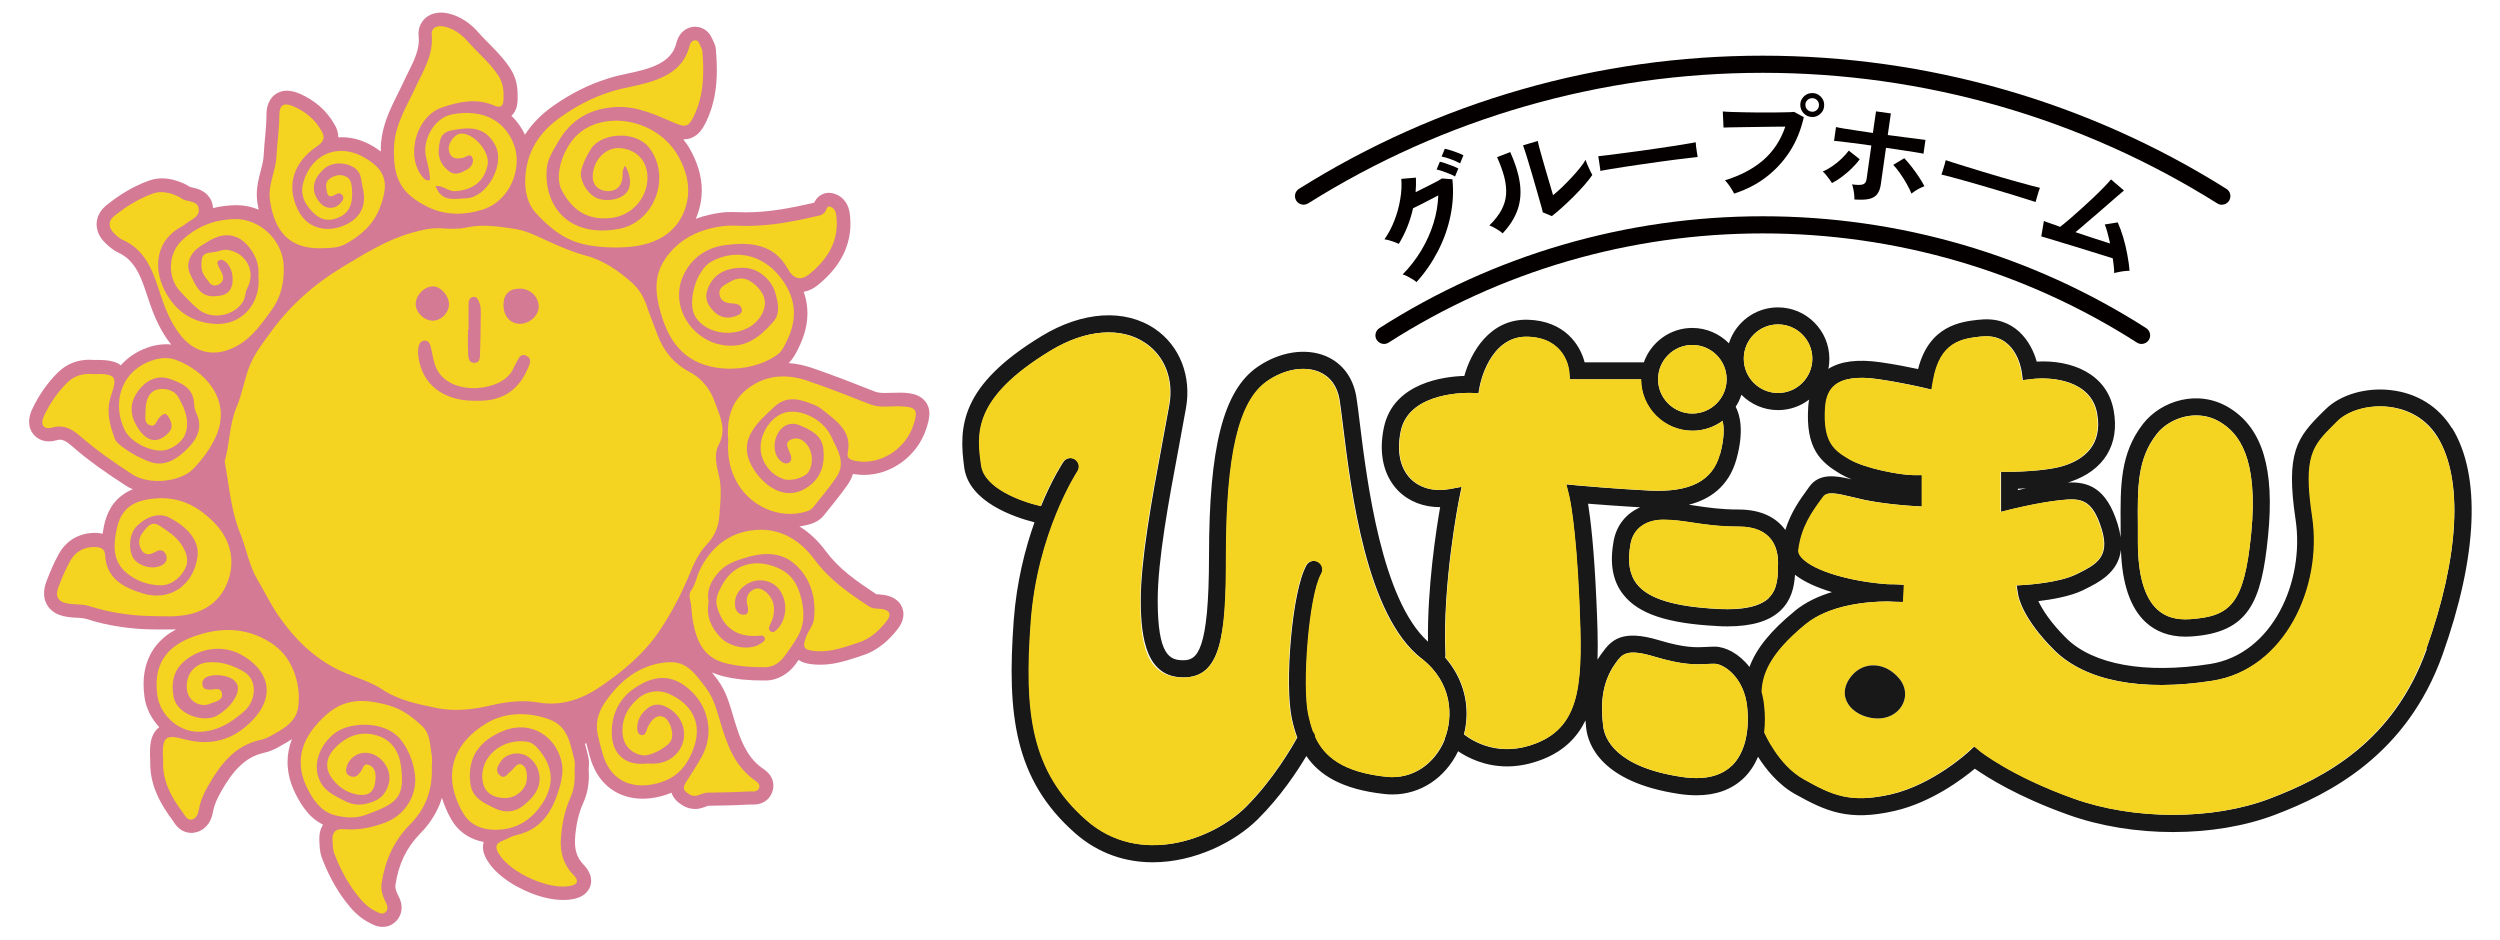 <?xml version="1.0" encoding="UTF-8"?>
<svg xmlns="http://www.w3.org/2000/svg" version="1.1" viewBox="0 0 240.67 90.49">
  <defs>
    <style>
      .cls-1 {
        fill: #181818;
      }

      .cls-2 {
        fill: #f4d321;
      }

      .cls-3 {
        fill: #d47a94;
      }

      .cls-4 {
        fill: #040000;
      }
    </style>
  </defs>
  <!-- Generator: Adobe Illustrator 28.6.0, SVG Export Plug-In . SVG Version: 1.2.0 Build 709)  -->
  <g>
    <g id="_レイヤー_1" data-name="レイヤー_1">
      <g>
        <g>
          <path class="cls-1" d="M236.05,41.19c2.81,4.56,2.48,12.31-.91,21.83-3.44,9.64-10.84,13.41-16.11,15.41-2.94,1.12-6.37,1.67-9.84,1.67s-6.98-.55-10.1-1.67c-4.88-1.74-7.82-3.62-8.98-4.43-1.17.98-4.18,3.25-7.7,4.06-4.43,1.02-6.58.07-9.59-1.61-1.65-.92-2.84-2.43-3.58-3.6-.34.81-.81,1.52-1.4,2.08-1.14,1.08-2.65,1.63-4.52,1.63-.53,0-1.09-.04-1.68-.13-7.54-1.13-8.77-4.8-8.94-6.33-.03-.24-.05-.49-.07-.75-.79,1.63-2.06,2.92-4.08,3.73-1.26.5-2.42.7-3.46.7-2.14,0-3.77-.82-4.72-1.46-1.25,2.59-3.64,4.16-6.32,4.16-.24,0-.49-.01-.74-.04-4.14-.44-6.32-1.85-7.55-3.66-.88,1.48-2.48,3.9-4.65,6.06-2.21,2.21-6.1,4.17-10.14,4.17-2.57,0-5.2-.8-7.49-2.82-5.81-5.13-6.56-11.39-5.89-20.48.28-3.73,1.11-6.93,2-9.43-1.98-.5-6.3-1.96-6.76-5.24-.55-3.96-.41-7.92,7.45-12.69,3.95-2.4,8.03-2.65,10.92-.68,2.38,1.63,3.52,4.55,2.97,7.62-.22,1.22-.46,2.51-.7,3.82-.95,5.06-2.02,10.8-2.02,14.68,0,5.33,1.17,5.77,2.47,5.77s2.47-.77,2.47-10.06c0-10.46,1.39-15.89,4.64-18.16,2.11-1.47,4.64-1.88,6.6-1.06,1.59.67,2.63,2.06,2.94,3.91.1.62.21,1.48.34,2.58.69,5.56,2.09,16.97,6.56,21-.07-5.18.77-10.66,1.17-12.95-1.58.01-3.02-.54-4.06-1.6-1.4-1.45-1.88-3.61-1.35-6.09.93-4.33,5.88-4.89,7.74-4.94.61-2.23,2.44-5.52,6.13-5.41,3.53.11,5.02,2.42,5.45,4.1h5.58s.08,0,.12,0c.68-1.92,2.51-3.31,4.66-3.31,1.38,0,2.63.57,3.53,1.48.63-2,2.51-3.46,4.72-3.46,2.73,0,4.95,2.22,4.95,4.95,0,.33-.03.66-.1.97,1.17-.74,2.81-.95,5-.64,1.46.21,2.81.48,3.64.66,1.07-4.21,4.14-4.56,5.83-4.75h.07c3.4-.39,5,2.14,5.52,4.03,3.35-.19,6.77,1.15,7.41,4.7.6,3.28-.93,5.78-4.18,6.87-.08.02-.16.05-.23.07,1.94-.08,3.71.48,4.8,4.02.14.46.23.87.28,1.27,0-.36,0-.72,0-1.07-.03-3.92-.06-7.01,2.16-9.87,1.73-2.22,5.33-3.4,8.35-1.51,3.16,1.97,4.33,5.89,3.68,12.33-.63,6.35-1.85,9.26-7.36,9.65-.2.01-.39.02-.58.02-1.56,0-2.86-.48-3.86-1.41-1.46-1.37-2.26-3.7-2.36-6.95-.26,2.21-2.15,3.15-3.52,3.82l-.09.05c-1.28.63-3.16.93-4.34,1.07.37.78,1.14,2.03,2.68,3.56,2.58,2.56,7.63,3.47,13.86,2.49,6.02-.95,9.12-7.96,8.22-13.91-.97-6.46.16-7.91,2.6-10.33l.28-.27c1.41-1.41,3.89-2.14,6.31-1.85,2.51.29,4.59,1.59,5.86,3.66ZM233.58,62.46c3.18-8.9,3.57-16.34,1.07-20.41-1.35-2.19-3.49-2.75-4.65-2.88-1.91-.22-3.9.33-4.95,1.38l-.28.28c-2.07,2.06-3.02,3-2.13,8.92,1.01,6.73-2.61,14.68-9.6,15.78-6.85,1.08-12.28.04-15.28-2.95-3.02-3-3.44-5.09-3.47-5.32l-.15-.9.92-.06s3.15-.19,4.8-1l.09-.04c1.8-.89,3.22-1.59,2.38-4.32-.92-2.97-2.04-3-3.95-2.79-2.1.22-4.69.87-4.71.87l-1.03.26v-3.86h.82s3.52,0,5.35-.62c1.72-.57,3.65-1.9,3.08-5.01-.57-3.15-4.26-3.55-6.34-3.29l-.81.1-.11-.81c-.06-.38-.64-3.75-3.86-3.39h-.07c-1.75.2-3.93.45-4.57,4.24l-.15.87-.85-.2s-2.07-.49-4.32-.81c-1.93-.28-3.32-.09-4.12.56-.56.46-.87,1.16-.94,2.14-.24,3.48.94,4.19,2.31,5.01,1.47.89,4.94,1.53,6.17,1.53h.82v3.02l-.87-.05c-.1,0-2.54-.15-4.65-.58-.42-.09-.81-.18-1.2-.28-1.48-.36-2.4-.56-2.77-.04l-.18.24c-.86,1.17-1.93,2.63-2.21,4.89-.02.15,0,.39.3.74,1.2,1.36,4.94,2.33,8.27,2.56.89,0,1.51.05,1.59.06l-.08,1.65c-.49,0-1-.02-1.52-.05-1.99.01-5.59.32-7.88,2.2-3.56,2.91-4.14,4.92-4.21,6.49.12.42.2.87.25,1.35.09.9.08,1.76,0,2.56,0,0,0,.01,0,.02.03.07,1.35,3.13,3.78,4.49,2.74,1.53,4.48,2.35,8.41,1.45,4.02-.93,7.44-4.08,7.47-4.12l.53-.49.56.46s3,2.42,9.05,4.58c5.8,2.07,13.35,2.07,18.8,0,5.38-2.04,11.96-5.52,15.14-14.42ZM216.71,51.44c.75-7.55-1.3-9.76-2.92-10.77-.76-.48-1.57-.68-2.37-.68-1.52,0-2.98.75-3.8,1.8-1.87,2.4-1.85,5.1-1.81,8.84,0,.5,0,1.01,0,1.54,0,3.15.62,5.33,1.85,6.48.79.74,1.84,1.05,3.21.95,3.85-.27,5.16-1.44,5.84-8.17ZM194.26,47.18c.24-.05.5-.11.79-.17-.29.02-.56.03-.79.04v.13ZM178.24,46.14c-.4-.16-.76-.33-1.06-.51-1.87-1.12-3.4-2.39-3.1-6.54.02-.21.04-.42.08-.62-.83.63-1.86,1.01-2.99,1.01-1.38,0-2.63-.57-3.53-1.48-.13.42-.32.81-.55,1.16.41.77.82,2.31.09,4.99-.76,2.79-2.71,3.96-4.6,4.44.2.03.41.06.62.09,1.2.18,2.44.37,4.17.37,2.24,0,3.67.82,4.5,1.97.54-1.74,1.45-2.98,2.15-3.94l.17-.24c.95-1.3,2.49-1.07,4.04-.7ZM172.76,58.83c1.06-.87,2.32-1.45,3.6-1.83-1.44-.43-2.69-.99-3.56-1.67-.07,1.16-.34,2.44-1.39,3.44-1.08,1.03-2.76,1.53-5.12,1.53-.3,0-.61,0-.93-.03-4.82-.24-7.62-1.17-9.08-3.02-1.04-1.31-1.34-3.02-.93-5.21.28-1.49,1.21-2.62,2.55-3.2-1.93-.11-3.86-.26-5.02-.35.23,1.42.58,4.29.8,9.28.09,2.02.17,3.95.11,5.74.12-.19.24-.39.38-.58l.05-.06c.92-1.3,1.97-2.29,5.48-1.24,2.52.76,3.57.7,4.58.65.26-.01.52-.03.79-.03,1.03,0,2.35.67,3.35,1.96.66-1.8,2.06-3.5,4.35-5.38ZM174.47,34.53c0-1.82-1.48-3.3-3.3-3.3s-3.3,1.48-3.3,3.3,1.48,3.3,3.3,3.3,3.3-1.48,3.3-3.3ZM170.27,57.56c.9-.86.9-2.21.9-3.4,0-1.3-.49-3.46-3.79-3.46-1.86,0-3.22-.2-4.41-.38-.99-.15-1.85-.28-2.84-.28-1.7,0-2.88.86-3.15,2.3-.32,1.7-.12,2.97.6,3.89,1.12,1.42,3.62,2.18,7.87,2.4,2.35.12,3.97-.24,4.83-1.05ZM166.7,73.74c1.2-1.14,1.75-3.19,1.5-5.63-.3-3-2.34-4.21-3.14-4.21-.24,0-.47,0-.71.02-1.1.06-2.34.12-5.13-.72-2.66-.8-3.08-.2-3.67.61l-.05.07c-1.43,2-1.38,4.27-1.17,6.02.13,1.15,1.14,3.93,7.55,4.89,2.12.32,3.74-.04,4.81-1.06ZM165.59,43.72c.43-1.59.39-2.6.24-3.21-.82.6-1.82.96-2.91.96-2.73,0-4.95-2.22-4.95-4.95h-6.86l-.06-.76c-.03-.32-.41-3.23-3.99-3.34-3.71-.12-4.6,4.69-4.61,4.74l-.13.71-.73-.04c-.06,0-5.91-.23-6.74,3.64-.41,1.93-.09,3.56.92,4.6.89.91,2.25,1.28,3.74,1.02l1.19-.22-.24,1.19c-.02.08-1.63,8.23-1.31,14.98,0,.09,0,.18-.03.26,1.81,2.07,2.48,4.77,1.81,7.4.9.7,3.45,2.26,6.99.84,4.4-1.76,4.43-6.14,4.1-13.72-.32-7.37-.96-10.04-.97-10.06l-.28-1.13,1.15.11s3.65.33,6.89.49c3.9.18,6.05-.93,6.75-3.51ZM166.22,36.51c0-1.82-1.48-3.3-3.3-3.3s-3.3,1.48-3.3,3.3,1.48,3.3,3.3,3.3,3.3-1.48,3.3-3.3ZM139.06,71.18c.86-2.13.8-5.45-2.21-7.79-5.31-4.13-6.77-16.03-7.56-22.42-.13-1.08-.24-1.92-.33-2.51-.22-1.29-.89-2.21-1.95-2.66-1.45-.6-3.37-.26-5.01.89-2.73,1.91-3.94,7.09-3.94,16.81,0,7.94-.62,11.71-4.12,11.71s-4.12-3.57-4.12-7.42,1.04-9.6,2.05-14.99c.24-1.31.48-2.58.7-3.8.44-2.46-.42-4.7-2.28-5.97-2.34-1.6-5.75-1.33-9.13.72-7.58,4.61-7.09,8.03-6.67,11.05.31,2.2,3.79,3.46,5.73,3.92,1.07-2.61,2.08-4.14,2.16-4.26.25-.38.77-.48,1.14-.23.38.25.48.76.23,1.14-.05.08-3.85,5.9-4.48,14.45-.65,8.77,0,14.42,5.33,19.12,5.1,4.5,12.19,1.9,15.37-1.28,2.57-2.58,4.34-5.61,4.92-6.66-.22-.59-.39-1.2-.52-1.81-.71-3.21-.02-12.28,1.41-14.78.23-.4.73-.53,1.13-.31.4.22.53.73.31,1.13-1.2,2.1-1.84,10.83-1.23,13.6.12.54.26,1.08.45,1.59.14.15.22.34.22.54.85,1.83,2.58,3.38,6.86,3.82,2.4.25,4.59-1.16,5.58-3.61Z"/>
          <path class="cls-2" d="M234.64,42.06c2.5,4.06,2.11,11.51-1.07,20.41-3.18,8.9-9.76,12.38-15.14,14.42-5.44,2.07-13,2.07-18.8,0-6.05-2.16-9.02-4.55-9.05-4.58l-.56-.46-.53.49s-3.45,3.19-7.47,4.12c-3.94.91-5.68.09-8.41-1.45-2.43-1.36-3.74-4.42-3.78-4.49,0,0,0-.02,0-.02.09-.81.1-1.66,0-2.56-.05-.48-.14-.93-.25-1.35.07-1.57.66-3.58,4.21-6.49,2.29-1.88,5.9-2.18,7.88-2.2.52.03,1.03.05,1.52.05l.08-1.65c-.08,0-.7-.06-1.59-.06-3.32-.24-7.07-1.21-8.27-2.56-.31-.35-.32-.59-.3-.74.28-2.26,1.36-3.72,2.21-4.89l.18-.24c.37-.51,1.3-.32,2.77.04.39.1.79.19,1.2.28,2.11.43,4.54.57,4.65.58l.87.05v-3.02h-.82c-1.24,0-4.7-.65-6.17-1.53-1.37-.82-2.55-1.53-2.31-5.01.07-.99.38-1.69.94-2.14.81-.65,2.19-.84,4.12-.56,2.24.32,4.3.81,4.32.81l.85.2.15-.87c.65-3.79,2.82-4.04,4.57-4.24h.07c3.22-.37,3.8,3,3.86,3.39l.11.81.81-.1c2.09-.26,5.77.14,6.34,3.29.57,3.1-1.36,4.44-3.08,5.01-1.83.61-5.31.62-5.35.62h-.82v3.86l1.03-.26s2.61-.65,4.71-.87c1.91-.2,3.03-.17,3.95,2.79.85,2.73-.57,3.43-2.38,4.32l-.09.04c-1.64.81-4.77,1-4.8,1l-.92.06.15.9c.04.23.46,2.33,3.47,5.32,3,2.98,8.43,4.03,15.28,2.95,6.99-1.11,10.61-9.05,9.6-15.78-.89-5.92.06-6.86,2.13-8.92l.28-.28c1.05-1.05,3.04-1.61,4.95-1.38,1.16.14,3.3.69,4.65,2.88ZM180.57,69.16c2.31.15,3.63-2.13,2.31-3.78s-3.42-1.77-4.62-.33c-1.65,1.98,0,3.96,2.31,4.11Z"/>
          <path class="cls-2" d="M213.79,40.67c1.61,1.01,3.67,3.22,2.92,10.77-.67,6.73-1.98,7.89-5.84,8.17-1.37.1-2.42-.21-3.21-.95-1.23-1.14-1.85-3.32-1.85-6.48,0-.53,0-1.05,0-1.54-.03-3.74-.06-6.44,1.81-8.84.82-1.06,2.27-1.8,3.8-1.8.8,0,1.62.2,2.37.68Z"/>
          <path class="cls-1" d="M182.88,65.38c1.32,1.65,0,3.93-2.31,3.78-2.31-.15-3.96-2.13-2.31-4.11,1.2-1.44,3.3-1.32,4.62.33Z"/>
          <circle class="cls-2" cx="171.17" cy="34.53" r="3.3"/>
          <path class="cls-2" d="M171.17,54.16c0,1.19,0,2.54-.9,3.4-.86.81-2.48,1.17-4.83,1.05-4.25-.21-6.75-.97-7.87-2.4-.72-.92-.92-2.19-.6-3.89.27-1.44,1.45-2.3,3.15-2.3.99,0,1.85.13,2.84.28,1.2.18,2.56.38,4.41.38,3.3,0,3.79,2.17,3.79,3.46Z"/>
          <path class="cls-2" d="M168.2,68.1c.24,2.44-.3,4.49-1.5,5.63-1.07,1.02-2.69,1.38-4.81,1.06-6.42-.96-7.42-3.74-7.55-4.89-.2-1.76-.26-4.03,1.17-6.02l.05-.07c.58-.82,1.01-1.41,3.67-.61,2.79.84,4.04.78,5.13.72.24-.01.47-.02.71-.02.8,0,2.84,1.21,3.14,4.21Z"/>
          <path class="cls-2" d="M165.83,40.5c.14.61.19,1.63-.24,3.21-.7,2.58-2.85,3.7-6.75,3.51-3.24-.16-6.86-.48-6.89-.49l-1.15-.11.28,1.13s.65,2.7.97,10.06c.33,7.58.3,11.96-4.1,13.72-3.54,1.41-6.09-.15-6.99-.84.67-2.64,0-5.34-1.81-7.4.02-.09.04-.17.03-.26-.32-6.74,1.29-14.9,1.31-14.98l.24-1.19-1.19.22c-1.49.27-2.85-.1-3.74-1.02-1.01-1.04-1.33-2.67-.92-4.6.83-3.87,6.68-3.64,6.74-3.64l.73.04.13-.71s.89-4.86,4.61-4.74c3.58.11,3.96,3.02,3.99,3.34l.06.76h6.86c0,2.73,2.22,4.95,4.95,4.95,1.09,0,2.1-.36,2.91-.96Z"/>
          <circle class="cls-2" cx="162.92" cy="36.51" r="3.3"/>
          <path class="cls-2" d="M136.84,63.39c3.01,2.34,3.07,5.66,2.21,7.79-.99,2.44-3.18,3.86-5.58,3.61-4.28-.45-6-1.99-6.86-3.82,0-.2-.09-.39-.22-.54-.19-.52-.33-1.06-.45-1.59-.61-2.76.03-11.5,1.23-13.6.23-.4.09-.9-.31-1.13-.4-.23-.9-.09-1.13.31-1.43,2.49-2.12,11.56-1.41,14.78.14.61.3,1.22.52,1.81-.58,1.06-2.35,4.08-4.92,6.66-3.18,3.18-10.26,5.79-15.37,1.28-5.33-4.7-5.98-10.34-5.33-19.12.63-8.55,4.43-14.37,4.48-14.45.25-.38.15-.89-.23-1.14-.38-.25-.89-.15-1.14.23-.08.12-1.09,1.65-2.16,4.26-1.94-.46-5.42-1.72-5.73-3.92-.42-3.02-.9-6.45,6.67-11.05,3.38-2.05,6.79-2.32,9.13-.72,1.87,1.28,2.72,3.51,2.28,5.97-.22,1.22-.46,2.49-.7,3.8-1.01,5.38-2.05,10.95-2.05,14.99s.5,7.42,4.12,7.42,4.12-3.78,4.12-11.71c0-9.72,1.21-14.91,3.94-16.81,1.65-1.15,3.57-1.49,5.01-.89,1.06.45,1.73,1.37,1.95,2.66.1.58.2,1.43.33,2.51.79,6.39,2.25,18.3,7.56,22.42Z"/>
        </g>
        <path class="cls-4" d="M213.89,19.71c-.15,0-.3-.04-.44-.13-13.09-8.22-28.23-12.57-43.76-12.57s-30.67,4.35-43.76,12.57c-.39.24-.9.12-1.14-.26-.24-.39-.13-.9.26-1.14,13.36-8.39,28.79-12.82,44.64-12.82s31.29,4.43,44.64,12.82c.39.24.5.75.26,1.14-.16.25-.42.39-.7.39Z"/>
        <path class="cls-4" d="M206.16,33.11c-.15,0-.31-.04-.44-.13-10.75-6.88-23.2-10.51-36.02-10.51s-25.28,3.63-36.02,10.51c-.38.25-.89.13-1.14-.25s-.13-.89.25-1.14c11.01-7.05,23.78-10.77,36.91-10.77s25.9,3.72,36.91,10.77c.38.25.5.76.25,1.14-.16.25-.42.38-.7.38Z"/>
        <g>
          <path class="cls-4" d="M136.37,27.16c-.1-.09-.23-.18-.39-.28s-.32-.19-.5-.28c-.17-.09-.32-.15-.45-.18.7-.71,1.3-1.49,1.8-2.32.5-.84.89-1.71,1.17-2.61.28-.9.43-1.8.46-2.68-.29.15-.6.31-.92.48-.33.17-.62.32-.9.46s-.48.24-.61.3c-.27,1.23-.73,2.37-1.37,3.43-.1-.06-.24-.11-.4-.17-.16-.06-.33-.12-.51-.17-.18-.05-.33-.08-.47-.1.38-.54.7-1.15.96-1.82.26-.67.45-1.35.56-2.05.12-.69.15-1.35.1-1.95l1.41-.12c.02.47,0,.94-.03,1.4.22-.11.46-.23.72-.36.26-.13.51-.25.76-.38.25-.12.46-.24.65-.34s.32-.18.41-.24l1,.08c.12,1.15.06,2.31-.18,3.49s-.64,2.31-1.2,3.4c-.56,1.09-1.25,2.1-2.08,3.01ZM140.07,16.99c-.16-.1-.35-.19-.56-.27-.21-.08-.43-.16-.64-.24-.21-.07-.4-.13-.57-.16l.31-.75c.15.03.33.08.56.16s.45.16.68.25c.23.09.41.17.54.24l-.32.77ZM140.57,15.73c-.25-.14-.55-.27-.9-.4s-.64-.21-.89-.26l.31-.75c.15.03.34.08.57.15s.46.16.68.24c.22.08.41.16.54.24l-.32.78Z"/>
          <path class="cls-4" d="M144.66,22.47c-.14-.13-.34-.28-.6-.43-.25-.15-.48-.27-.68-.34.52-.51.91-1.01,1.17-1.5.26-.5.41-1,.44-1.52.03-.52-.03-1.07-.18-1.66-.16-.58-.38-1.21-.69-1.89l1.27-.49c.48,1.07.79,2.05.92,2.96.13.91.07,1.76-.2,2.55s-.75,1.57-1.46,2.32ZM149.41,20.81l-.89-.37c-.02-.12-.08-.37-.19-.74-.1-.37-.23-.81-.38-1.33-.15-.51-.3-1.03-.45-1.56-.19-.65-.36-1.22-.51-1.7-.15-.48-.27-.85-.37-1.12l1.42-.42c.02.14.08.35.15.65.08.29.17.63.28,1.01.11.38.22.76.33,1.14l.71,2.42c.28-.23.58-.49.89-.79s.61-.61.91-.93c.3-.32.56-.63.8-.92.24-.29.41-.55.53-.77.04.14.11.31.19.51.09.2.17.39.26.57s.16.31.2.38c-.18.28-.44.6-.76.97-.32.37-.67.74-1.05,1.12-.38.38-.75.73-1.12,1.06-.37.33-.69.6-.96.81Z"/>
          <path class="cls-4" d="M154.06,16.46c0-.11-.02-.25-.05-.44s-.05-.37-.08-.55-.05-.33-.07-.43c.15-.01.41-.04.78-.09.37-.04.82-.1,1.33-.17.52-.07,1.07-.14,1.66-.22.59-.08,1.18-.16,1.77-.25.59-.08,1.15-.17,1.67-.25.52-.08.98-.15,1.36-.22.38-.06.65-.11.81-.15,0,.1.02.24.04.43.02.18.05.37.08.56.03.19.05.33.07.43-.19.02-.47.05-.85.1-.37.05-.81.1-1.3.16-.5.06-1.02.13-1.57.21-.55.08-1.12.16-1.68.24-.57.08-1.11.16-1.62.24-.51.08-.97.15-1.38.22s-.73.12-.96.17Z"/>
          <path class="cls-4" d="M166.94,18.64c-.04-.1-.12-.23-.22-.4-.1-.16-.21-.33-.33-.49-.12-.16-.23-.29-.33-.39,1.48-.46,2.71-1.1,3.68-1.94s1.68-1.91,2.13-3.23c-.36,0-.77,0-1.23.01-.46,0-.93.02-1.42.02-.49,0-.95.02-1.4.02-.45,0-.83.02-1.17.02-.33,0-.58.01-.73.02l-.07-1.55c.22.02.52.04.89.05.37.01.77.02,1.21.03.44,0,.9.01,1.37.02.47,0,.92,0,1.36,0,.44,0,.83-.01,1.19-.02.36,0,.64-.02.85-.04l.93.51c-.28,1.23-.72,2.33-1.35,3.3-.62.97-1.39,1.79-2.29,2.48-.9.69-1.93,1.21-3.07,1.58ZM174.45,11.26c-.32,0-.59-.12-.81-.35-.22-.23-.33-.51-.33-.82,0-.32.12-.58.35-.81.23-.22.51-.33.82-.32.32,0,.58.12.81.35.22.23.33.5.32.82,0,.32-.12.59-.35.81-.23.22-.5.33-.82.33ZM174.45,10.76c.18,0,.33-.06.46-.18.13-.12.2-.28.2-.47,0-.18-.06-.33-.18-.46-.12-.13-.28-.2-.46-.2-.19,0-.34.06-.47.18-.13.13-.2.28-.2.45,0,.19.06.34.18.47.13.13.28.2.47.2Z"/>
          <path class="cls-4" d="M176.36,17.62c-.06-.1-.14-.22-.25-.37-.11-.14-.22-.29-.33-.42-.11-.14-.21-.24-.31-.32.32-.13.63-.31.95-.53s.61-.46.88-.72.5-.52.68-.76l1.05.83c-.21.3-.47.59-.78.89-.3.3-.62.56-.95.81s-.65.44-.95.6ZM178.52,19.19c0-.12,0-.26-.02-.44s-.04-.36-.08-.54c-.03-.18-.08-.33-.13-.46.5.07.86.07,1.05,0,.2-.07.31-.23.35-.49l.46-3.25c-.35-.05-.72-.1-1.09-.15-.38-.05-.73-.1-1.08-.14-.34-.04-.64-.08-.89-.11s-.42-.04-.53-.05l.19-1.33c.16.04.42.09.79.15s.8.13,1.28.2c.48.07.98.15,1.48.22l.3-2.08,1.43.2-.3,2.08c.52.07,1.04.13,1.54.2.51.06.95.12,1.33.17.38.05.63.08.76.1l-.19,1.33c-.14-.04-.4-.08-.76-.14s-.8-.13-1.29-.2c-.5-.07-1.02-.15-1.56-.23l-.5,3.53c-.05.38-.17.69-.34.92-.17.23-.43.39-.78.47s-.84.1-1.45.05ZM184.01,18.64c-.1-.27-.25-.58-.45-.93s-.41-.69-.64-1.02c-.23-.33-.45-.6-.66-.82l1.06-.64c.23.24.47.52.72.84.25.32.48.65.7.98.22.33.39.62.52.88-.12.04-.26.1-.42.18-.16.08-.32.17-.47.27s-.27.18-.37.26Z"/>
          <path class="cls-4" d="M186.9,16.8c.04-.1.08-.24.14-.42.05-.18.1-.36.16-.53.05-.18.09-.32.11-.43.14.05.39.13.74.24.36.11.79.25,1.28.4.5.15,1.03.32,1.6.49s1.14.34,1.71.51c.57.17,1.11.32,1.62.46.51.14.95.26,1.32.36.37.1.64.17.8.2-.04.09-.08.23-.14.41-.06.18-.11.36-.16.54s-.09.32-.12.42c-.18-.06-.45-.15-.81-.26-.36-.11-.77-.24-1.25-.39s-.98-.3-1.52-.46c-.54-.16-1.08-.32-1.63-.48s-1.07-.31-1.57-.45c-.5-.14-.95-.26-1.35-.37-.4-.11-.72-.19-.95-.24Z"/>
          <path class="cls-4" d="M203.53,26.31c0-.19-.01-.4-.04-.65-.02-.24-.06-.51-.1-.79-.19-.06-.47-.15-.85-.27s-.79-.25-1.26-.39c-.47-.15-.95-.29-1.45-.45s-.97-.3-1.42-.43c-.45-.14-.84-.26-1.18-.36s-.58-.17-.72-.21l.25-1.49c.11.05.31.13.59.22s.6.21.97.35c.26-.2.58-.46.94-.77.36-.31.74-.65,1.14-1.01.4-.36.79-.72,1.17-1.08s.71-.69,1-.99c.29-.3.51-.54.65-.72l1.25,1.07c-.14.12-.34.29-.61.52-.27.23-.57.5-.91.79-.34.3-.7.61-1.07.93s-.74.64-1.1.94c-.36.31-.68.59-.98.83.6.21,1.2.41,1.8.6.6.19,1.11.36,1.53.49-.08-.37-.16-.71-.25-1.04-.09-.32-.17-.59-.26-.79l1.25-.2c.19.43.37.91.53,1.45.16.54.29,1.09.39,1.65.11.56.18,1.08.22,1.56-.14,0-.31,0-.5.03-.19.02-.38.05-.56.09-.18.04-.34.07-.46.11Z"/>
        </g>
        <polygon class="cls-3" points="53.18 10.22 53.18 10.21 53.18 10.21 53.18 10.22"/>
        <polygon class="cls-3" points="66.48 14.44 66.48 14.44 66.48 14.44 66.48 14.44"/>
        <polygon class="cls-3" points="67.14 20.7 67.14 20.7 67.14 20.7 67.14 20.7"/>
        <polygon class="cls-3" points="80.44 18.68 80.44 18.68 80.44 18.68 80.44 18.68"/>
        <polygon class="cls-3" points="69.51 65.12 69.51 65.12 69.51 65.12 69.51 65.12"/>
        <polygon class="cls-3" points="76.53 64.04 76.53 64.04 76.53 64.04 76.53 64.04"/>
        <polygon class="cls-3" points="37.96 88.83 37.96 88.83 37.96 88.84 37.96 88.83"/>
        <polygon class="cls-3" points="30.95 82.65 30.95 82.65 30.95 82.65 30.95 82.65"/>
        <polygon class="cls-3" points="79.28 49.69 79.28 49.69 79.28 49.69 79.28 49.69"/>
        <path class="cls-3" d="M89.43,39.39c-.06-.3-.23-.64-.47-.88-.18-.19-.38-.32-.58-.41-.29-.14-.56-.19-.82-.24-.26-.04-.53-.06-.82-.06-.09,0-.18,0-.27,0-.5,0-.93.04-1.29.03-.41,0-.71-.04-.97-.14h0c-1.97-.78-3.96-1.56-6.01-2.26-.74-.26-1.5-.42-2.28-.48.11-.11.22-.22.3-.33.14-.18.25-.36.33-.5h0s0,0,0,0c.35-.62.64-1.25.85-1.91.21-.66.33-1.34.33-2.05,0-.64-.1-1.29-.31-1.92-.02-.05-.04-.1-.05-.15.21-.04.41-.1.6-.18.3-.13.56-.3.8-.5h0c.87-.71,1.64-1.53,2.2-2.51.56-.97.9-2.11.9-3.35,0-.34-.02-.68-.07-1.03h0c-.05-.32-.14-.68-.37-1.03-.11-.17-.26-.34-.43-.48-.17-.14-.37-.25-.58-.33-.17-.06-.37-.11-.61-.12-.18,0-.38.03-.57.11-.16.06-.31.15-.42.25-.2.17-.31.34-.38.47-.02.04-.04.08-.06.12-2.22.52-4.38.93-6.54.93h-.05s0,0,0,0c-.39,0-.84-.03-1.35-.03-.3,0-.62.01-.95.05h0c-.86.11-1.7.3-2.51.6.05-.12.1-.23.15-.36.29-.78.43-1.58.43-2.37,0-1.37-.42-2.67-1.09-3.89-.2-.37-.44-.71-.69-1.03h.05c.25,0,.53-.04.79-.16.19-.08.37-.2.51-.32.22-.19.37-.38.5-.58.13-.2.23-.4.34-.61.4-.82.66-1.66.82-2.5.16-.84.22-1.67.22-2.5,0-.67-.04-1.32-.09-1.97h0s0,0,0,0c-.03-.34-.14-.57-.2-.71-.07-.14-.11-.22-.11-.22-.02-.05-.05-.13-.1-.22-.08-.15-.19-.38-.45-.61-.13-.12-.3-.23-.49-.31-.2-.08-.42-.12-.62-.13h0s0,0,0,0c-.25,0-.53.05-.77.17-.18.08-.34.2-.47.32-.2.19-.32.38-.41.56-.09.18-.14.35-.18.5h0s0,0,0,0c-.1.38-.23.68-.4.93-.25.38-.58.68-1.02.95-.44.27-.98.49-1.6.67h0c-.52.16-1.09.28-1.69.41-.6.13-1.24.27-1.9.48h0c-1.91.6-3.65,1.5-5.29,2.66-1.1.78-2.01,1.69-2.68,2.75-.33-.7-.77-1.32-1.31-1.82.07-.06.13-.13.18-.19.19-.25.28-.5.34-.72.05-.22.07-.41.08-.6h0s0,0,0,0c0-.14,0-.29,0-.45,0-.38-.02-.81-.13-1.26-.1-.45-.3-.92-.59-1.37-.49-.74-1.04-1.34-1.57-1.89-.53-.55-1.04-1.04-1.47-1.53h0c-.34-.39-.75-.78-1.24-1.11-.49-.33-1.07-.61-1.73-.75h0s0,0,0,0c-.21-.04-.42-.07-.64-.07-.22,0-.46.03-.7.09-.18.05-.36.13-.54.24-.27.16-.52.42-.69.73-.17.31-.24.66-.24.98,0,.08,0,.15.01.23h0s0,0,0,0c.01.12.02.24.02.36,0,.64-.17,1.24-.45,1.91-.28.67-.68,1.39-1.06,2.22h0c-.39.85-.89,1.75-1.32,2.76-.43,1.01-.79,2.15-.83,3.45h0s0,0,0,0c0,.14,0,.28,0,.41-.21-.16-.42-.31-.65-.45-.99-.61-2.05-.93-3.09-.93-.12,0-.24,0-.35.01,0-.23-.04-.45-.1-.65-.06-.2-.14-.38-.24-.54-.39-.7-.88-1.31-1.46-1.81-.58-.51-1.23-.9-1.94-1.21h0c-.37-.15-.73-.27-1.2-.28-.27,0-.59.05-.89.21-.23.11-.43.28-.58.47-.23.28-.35.59-.42.86-.07.28-.09.55-.09.82h0c0,1.2-.2,2.5-.27,3.92h0c-.02.43-.15.94-.31,1.55-.16.61-.35,1.33-.35,2.17,0,.24.02.48.05.73.04.25.08.48.13.72-.67-.28-1.39-.43-2.14-.43-.04,0-.08,0-.12,0h0c-.73.02-1.45.11-2.13.28-.01-.19-.05-.38-.11-.56-.06-.19-.16-.37-.28-.52-.2-.28-.46-.47-.69-.59-.34-.18-.62-.24-.82-.29-.17-.04-.29-.07-.34-.08-.02-.01-.06-.04-.13-.08-.09-.06-.22-.14-.41-.23h0s0,0,0,0c-.63-.28-1.34-.51-2.15-.51-.38,0-.79.06-1.19.2h0s0,0,0,0c-1.55.55-2.94,1.41-4.17,2.41h0c-.25.21-.48.46-.65.77-.17.31-.27.67-.27,1.04,0,.36.1.71.24,1,.14.29.34.54.55.75.14.14.31.31.52.48.21.17.45.34.76.49.36.16.65.36.91.58.38.33.69.74.96,1.23.27.49.5,1.08.72,1.71h0s0,.02,0,.02c.04.1.07.2.11.32h0s0,0,0,0c.27.8.54,1.64.91,2.48.37.84.83,1.68,1.47,2.48l.03.04c-.16-.02-.32-.03-.48-.03-.64,0-1.28.12-1.88.35h0c-.93.34-1.71.86-2.32,1.49-.06.06-.11.13-.17.19-.05-.04-.1-.07-.15-.11-.18-.11-.37-.19-.54-.24-.26-.08-.5-.11-.75-.14-.25-.02-.5-.03-.78-.03-.13,0-.26,0-.4,0-.12,0-.24-.02-.37-.02-.48,0-1,.06-1.53.25-.53.19-1.05.5-1.51.95h0s0,0,0,0c-1.07,1.05-1.89,2.26-2.51,3.58h0c-.17.37-.29.75-.29,1.2,0,.22.03.45.12.68.06.18.16.35.29.51.19.24.45.43.72.54.27.11.53.15.78.15.26,0,.5-.04.74-.11h0c.14-.04.24-.05.33-.05.16,0,.29.04.48.13.19.1.41.27.67.49h0c1.65,1.45,3.42,2.66,5.18,3.8h0c.21.14.44.25.67.35-.26.11-.52.23-.76.39-.53.34-1,.8-1.33,1.35-.34.55-.56,1.18-.7,1.87-.04.22-.08.44-.11.67h0c-.26-.06-.48-.07-.67-.08h0s-.06,0-.09,0c-.71,0-1.4.17-2.01.52-.6.35-1.1.87-1.44,1.49-.49.87-.86,1.77-1.19,2.63h0c-.14.37-.24.75-.24,1.19,0,.29.05.61.19.91.1.22.24.43.41.6.25.26.55.43.83.54.29.11.58.18.88.22.43.06.79.06,1.08.08.29.02.5.05.67.1h0c2.25.73,4.56,1.02,6.87,1.02h0c.36,0,.74,0,1.14,0,.2,0,.42,0,.63-.01-.2.11-.4.23-.59.35-.81.55-1.47,1.26-1.9,2.11-.43.85-.63,1.8-.63,2.81,0,.41.03.83.09,1.26h0c.16,1.11.69,2.1,1.42,2.88-.15.11-.28.24-.38.38-.13.17-.22.35-.29.53-.1.26-.15.51-.18.75-.03.24-.04.48-.04.74,0,.11,0,.23,0,.35,0,.16.02.31.02.41,0,.1,0,.21,0,.31,0,1.12.26,2.14.67,3.05.4.91.94,1.72,1.49,2.46h0s0,0,0,0c0,0,.05.07.1.15.09.13.22.34.47.57.13.11.29.24.51.33.21.09.47.15.72.15.1,0,.21,0,.31-.03h0c.33-.05.66-.2.9-.4.19-.15.33-.31.44-.47.16-.24.26-.47.32-.67.06-.2.1-.38.13-.52h0c.11-.64.4-1.25.79-1.94.56-.97,1.14-1.81,1.8-2.43.33-.31.68-.58,1.07-.79.39-.21.81-.37,1.31-.48h0s0,0,0,0c.41-.09.75-.24,1.04-.38.29-.15.54-.29.74-.41h0c.27-.15.55-.31.83-.51-.27.71-.42,1.45-.42,2.2,0,1.02.26,2.04.74,3.01.3.61.68,1.28,1.22,1.9.27.31.59.6.96.84.16.1.32.2.5.29-.09.14-.17.29-.22.44-.11.31-.14.61-.14.89,0,.07,0,.15,0,.22h0s0,0,0,0c.01.18.02.41.04.69.03.28.07.61.21.97.56,1.46,1.29,2.9,2.29,4.2h0s0,0,0,0c.28.36.59.75.98,1.11.39.37.85.71,1.4.98h0c.06.03.18.09.36.17.09.04.2.08.33.11.13.03.29.06.48.06.2,0,.42-.03.63-.11.21-.08.4-.2.55-.33.2-.17.38-.4.49-.66.12-.26.16-.53.16-.76,0-.24-.04-.45-.1-.63-.05-.18-.12-.33-.19-.46h0c-.11-.21-.19-.39-.24-.55-.05-.16-.07-.28-.07-.41,0-.05,0-.1.01-.16.15-.98.41-1.86.8-2.68.39-.81.91-1.55,1.58-2.24l.03-.03-.03.03c.81-.81,1.44-1.75,1.86-2.77.09-.22.16-.44.23-.67.21.69.51,1.39.9,2.08h0c.39.68.94,1.23,1.57,1.6.49.29,1.01.47,1.55.58-.04.16-.07.33-.07.48,0,.33.08.59.17.81.09.22.2.41.31.58.36.57.84,1.06,1.39,1.49.82.65,1.79,1.18,2.8,1.58,1.01.39,2.06.64,3.08.64.33,0,.67-.03,1-.1h0c.15-.03.31-.08.47-.14.24-.09.5-.23.76-.5.12-.14.24-.31.32-.5.08-.2.12-.41.12-.61,0-.2-.04-.38-.08-.53-.08-.23-.18-.42-.29-.58-.11-.16-.23-.3-.36-.44h0c-.3-.31-.5-.63-.63-.97-.13-.35-.2-.73-.2-1.16,0-.09,0-.17,0-.26h0s0,0,0,0c.07-1.26.31-2.48.79-3.54h0c.4-.88.55-1.79.55-2.64,0-.18,0-.36-.02-.54,0-.1.02-.32.03-.64,0-.19-.01-.42-.08-.68h0s0,0,0,0c-.09-.36-.18-.76-.3-1.19v-.03s.08-.03.12-.04c.11.43.22.84.32,1.21h0c.17.62.4,1.19.71,1.71.46.77,1.1,1.39,1.87,1.81.76.41,1.63.61,2.52.61.56,0,1.12-.07,1.7-.22h0c.38-.09.74-.22,1.08-.36.02.05.04.11.06.16.07.16.15.29.24.41.13.17.27.29.39.39.13.1.25.18.36.25.18.12.39.21.6.27.21.06.42.09.62.09.26,0,.49-.05.66-.1.27-.08.44-.16.54-.19.03-.01.05-.02.06-.02,1.33-.02,2.66-.04,4.01-.12h0s0,0,0,0c.04,0,.14,0,.3,0,.1,0,.22,0,.37-.02.22-.03.52-.1.83-.31.15-.1.3-.24.41-.4.12-.16.2-.33.26-.5h0s0,0,0,0c.06-.18.1-.38.1-.58,0-.17-.03-.35-.07-.5-.08-.27-.22-.49-.35-.64-.2-.23-.38-.36-.51-.46-.07-.05-.12-.08-.16-.11l-.05-.03h-.01s0-.01,0-.01h0c-.73-.54-1.22-1.2-1.64-2-.41-.8-.72-1.74-1.02-2.74h0c-.17-.56-.33-1.16-.56-1.79-.23-.63-.53-1.28-.98-1.89-.19-.26-.38-.51-.56-.74.31.14.64.26.99.35,1.34.34,2.67.43,3.94.43.07,0,.14,0,.21,0h0c.6,0,1.18-.17,1.66-.45.48-.27.88-.64,1.2-1.06.12-.15.23-.32.34-.47.08.05.15.1.23.14.25.12.47.18.68.22.21.04.42.06.64.08h0c.19.02.37.02.56.02.81,0,1.55-.14,2.23-.33.68-.18,1.31-.4,1.88-.59h0c.72-.23,1.35-.61,1.9-1.05.55-.44,1.02-.95,1.43-1.48h0s0,0,0,0c.14-.18.26-.37.36-.6.1-.23.18-.49.18-.81,0-.27-.07-.57-.21-.83-.1-.19-.24-.36-.39-.48-.22-.19-.44-.31-.66-.39-.21-.08-.42-.13-.64-.16h0c-.33-.05-.56-.05-.66-.06-.04,0-.05,0-.06-.01-.95-.63-1.86-1.24-2.68-1.91-.83-.67-1.56-1.4-2.19-2.25h0c-.71-.96-1.55-1.77-2.52-2.36.36-.05.73-.13,1.09-.24h0s0,0,0,0c.19-.06.39-.14.6-.26.2-.12.42-.28.63-.53.76-.95,1.56-1.91,2.3-2.96h0c.23-.33.41-.68.52-1.04v-.03c.09.02.17.03.23.04h0s0,0,0,0c.28.04.56.06.84.06,1.32,0,2.59-.45,3.64-1.22,1.06-.77,1.91-1.87,2.35-3.2h0s0,0,0,0c.08-.25.15-.48.21-.72.05-.24.09-.47.1-.75,0-.15-.01-.31-.05-.49ZM55.22,72.61h0s0,0,0,0h0ZM64.35,13.02h0s0,0,0,0h0ZM55.06,76.43h0s0,0,0,0h0ZM75.96,27.96h0s0,0,0,0h0ZM74.5,30.88h0s0,0,0,0h0ZM64.9,66.95h0s0,0,0,0h0ZM17.09,67.76h0s0,0,0,0h0ZM15.66,54.23h0s0,0,0,0h0Z"/>
        <polygon class="cls-3" points="78.2 35.42 78.21 35.42 78.21 35.42 78.2 35.42"/>
        <polygon class="cls-3" points="86.74 37.79 86.74 37.79 86.74 37.79 86.74 37.79"/>
        <polygon class="cls-3" points="16.38 33.13 16.38 33.13 16.38 33.13 16.38 33.13"/>
        <polygon class="cls-3" points="10.01 23.34 10.01 23.34 10 23.34 10.01 23.34"/>
        <polygon class="cls-3" points="49.07 6.56 49.07 6.56 49.07 6.56 49.07 6.56"/>
        <polygon class="cls-3" points="18.67 80.2 18.67 80.2 18.67 80.2 18.67 80.2"/>
        <polygon class="cls-3" points="14.38 72.79 14.38 72.78 14.38 72.78 14.38 72.79"/>
        <polygon class="cls-3" points="9.92 50.74 9.92 50.74 9.92 50.74 9.92 50.74"/>
        <polygon class="cls-3" points="5.6 53.35 5.6 53.35 5.6 53.35 5.6 53.35"/>
        <polygon class="cls-3" points="4.41 55.98 4.41 55.98 4.41 55.98 4.41 55.98"/>
        <polygon class="cls-3" points="6.47 59.43 6.47 59.43 6.47 59.43 6.47 59.43"/>
        <polygon class="cls-3" points="46.95 82.99 46.95 82.99 46.94 82.99 46.95 82.99"/>
        <polygon class="cls-3" points="69.08 65.51 69.08 65.51 69.09 65.51 69.08 65.51"/>
        <polygon class="cls-3" points="24.7 19.48 24.7 19.48 24.7 19.48 24.7 19.48"/>
        <polygon class="cls-3" points="32.17 12.03 32.17 12.03 32.17 12.03 32.17 12.03"/>
        <polygon class="cls-3" points="35.95 14.14 35.95 14.14 35.95 14.14 35.95 14.14"/>
        <path class="cls-2" d="M47.31,67.9c1.49-.36,3.04-.53,4.55-.27,2.28.39,4.27-.38,6-1.57,2.12-1.46,4.12-3.09,5.62-5.32,1.21-1.8,2.17-3.68,2.98-5.65.4-.98.86-1.91,1.56-2.65.75-.78,1.15-1.71,1.22-2.67.1-1.4.3-2.83-.09-4.25-.23-.87-.38-1.93.02-2.67.83-1.52.13-2.77-.33-4.08-.45-1.29-1.24-2.33-2.5-2.99-1.5-.79-2.49-2.04-3.07-3.62-.33-.9-.7-1.78-1-2.68-.29-.88-.74-1.64-1.43-2.26-1.32-1.18-2.77-2.17-4.5-2.63-1.21-.32-2.33-.81-3.46-1.32-1.07-.48-2.16-1.06-3.29-1.23-1.53-.23-3.1-.49-4.69-.14-.78.17-1.62.13-2.42.08-.98-.06-1.89.16-2.81.42-2.44.68-4.58,2.03-6.71,3.31-2.75,1.66-5.14,3.79-7.02,6.43-.65.91-1.34,1.78-1.81,2.85-.59,1.36-.77,2.82-1.34,4.16-.73,1.72-.67,3.6-1.16,5.27.44,2.41.6,4.74,1.49,6.91.61,1.49.85,3.12,1.68,4.5.68,1.13,1.24,2.33,2,3.43,1.68,2.42,3.71,4.39,6.47,5.54,1.18.49,2.47.87,3.5,1.55,1.61,1.08,3.39,1.41,5.18,1.79,1.78.38,3.57.18,5.34-.25ZM50.06,27.78c1.02.02,1.83.83,1.8,1.79-.03.85-.93,1.63-1.85,1.6-.93-.03-1.55-.77-1.54-1.84,0-1.01.58-1.57,1.6-1.54ZM45.07,31.74s.03,0,.04,0c0-.85-.01-1.7,0-2.55,0-.29.14-.58.48-.61.35-.03.44.29.55.55.17.41.15.83.14,1.26-.01,1.13-.02,2.27-.06,3.4-.02.45.07,1.13-.53,1.14-.71.01-.6-.72-.63-1.21-.04-.66,0-1.32,0-1.98ZM41.71,27.57c.76.02,1.55.96,1.51,1.78-.04.82-.79,1.53-1.59,1.52-.85-.02-1.66-.86-1.61-1.67.05-.86.88-1.65,1.69-1.63ZM40.29,34.43c-.03-.23-.06-.47-.04-.71.03-.45.13-.93.67-.93.44,0,.51.46.6.84.15.64.22,1.3.53,1.91,1.35,2.69,6.41,2.19,7.37-.07.07-.17.16-.35.26-.51.24-.36.36-1.02,1-.7.59.29.31.8.12,1.24-.88,2.06-2.44,3.08-4.67,3.08-.19,0-.38,0-.57,0-2.92-.03-4.92-1.61-5.27-4.17Z"/>
        <path class="cls-2" d="M56.53,23.59c1.48.25,2.97.31,4.41.14,2.21-.27,4.13-1.27,4.96-3.48.65-1.74.36-3.47-.57-5.16-2.09-3.77-7.49-4.59-9.99-1.87-1.19,1.29-1.99,3.7-1.27,5.08.84,1.6,2.18,2.96,4.72,2.69,2-.21,3.55-1.89,3.54-3.91,0-1.59-1.07-2.72-2.65-2.82-1.35-.09-2.52,1.08-2.62,2.61-.06.85.45,1.44,1.3,1.52.88.08,1.44-.37,1.56-1.25.05-.37-.07-.77.27-1.19.61,1.09.61,2.07.05,2.67-.62.66-2.09.85-2.93.38-.89-.5-1.57-1.76-1.35-2.62.19-.74.54-1.43.95-2.07.97-1.51,4.3-1.82,5.63-.03,2.09,2.81.44,7.12-2.94,7.75-4.79.9-7.23-2.13-6.97-5.72.07-1.01.61-1.79,1.08-2.61,1.25-2.22,3.17-3.31,5.71-3.4,1.99-.07,3.71.77,5.46,1.51,1.09.46,1.39.45,1.92-.64.96-1.99,1-4.13.81-6.28-.02-.18-.14-.35-.21-.53-.09-.22-.2-.48-.46-.48-.33,0-.49.26-.56.55-.52,2.05-2.09,2.94-3.92,3.49-1.18.36-2.41.52-3.58.88-1.77.55-3.37,1.38-4.92,2.48-2.15,1.52-3.3,3.43-3.4,6-.04,1.16.25,2.38,1,3.2,1.34,1.46,2.87,2.74,4.98,3.1Z"/>
        <path class="cls-2" d="M64.04,24.93c-1.13,1.63-.94,3.35-.47,5.06.49,1.75,1.26,3.41,2.86,4.47,2.3,1.52,6.2,1.33,8.46-.36.24-.18.39-.4.53-.65,1.21-2.13,1.48-4.17-.01-6.37-1.63-2.41-4.37-3.28-6.91-1.91-1.48.8-2.4,3.98-1.55,5.33,1.37,2.16,5.17,2.02,6.39-.24.52-.98.36-1.86-.5-2.71-.87-.85-1.68-.97-2.67-.36-.44.27-1,.48-.91,1.14.1.72.67.84,1.27.89.09,0,.19,0,.28.02.31.05.55.24.6.53.08.43-.33.56-.61.67-.78.28-1.51.13-2.1-.48-.56-.58-.89-1.2-.6-2.06.48-1.42,1.65-2.16,3.5-2.12,1.37.03,2.69,1.09,3.07,2.52.25.93.47,1.91-.26,2.72-1.33,1.49-2.74,2.62-5.04,2.16-2.92-.59-4.82-3.78-3.65-6.52.79-1.85,2.33-2.85,4.17-3.08,2.29-.28,4.6-.14,5.95,2.3.56,1.01,1.27,1.17,2.1.49,1.78-1.46,2.89-3.25,2.56-5.68-.05-.38-.21-.66-.53-.78-.4-.15-.39.28-.54.49-.14.19-.35.3-.6.36-2.31.54-4.64,1-7.03.99-.71,0-1.44-.08-2.14.01-2.29.29-4.25,1.17-5.63,3.16Z"/>
        <path class="cls-2" d="M84.87,58.63c-.42-.06-.84,0-1.23-.26-1.93-1.28-3.8-2.57-5.22-4.49-1.62-2.2-3.89-3.34-6.67-2.71-2.03.46-3.51,1.87-4.39,3.72-.31.65-.41,1.42-.88,2.04-.14.19-.11.57-.04.83.16.65.13,1.33.25,1.98.34,1.89.99,3.56,3.14,4.1,1.26.32,2.54.4,3.82.39.75,0,1.37-.4,1.82-.99.46-.6.89-1.23,1.28-1.88.78-1.32.7-2.72.28-4.13-.36-1.22-.99-2.09-2.29-2.62-2.08-.84-4.12-.31-5.21,1.69-.36.66-.73,1.32-.49,2.15.57,1.97,1.9,2.92,3.97,2.76.24-.02.5-.1.6.19.1.29-.17.41-.36.54-1.03.73-2.95.41-3.89-.58-.91-.95-1.39-2.03-1.14-3.4-.21-1.12.18-1.99.99-2.9.67-.75,1.5-1.03,2.29-1.29,1.7-.56,3.55-.76,5.01.53,1.54,1.36,2.07,3.26,1.85,5.29-.06.58-.52,1.1-.74,1.67-.42,1.1-.23,1.33.9,1.42,1.47.13,2.82-.4,4.16-.83,1.07-.34,1.97-1.15,2.68-2.07.49-.64.3-1.04-.49-1.16ZM72.71,56.68c-.71.27-.96.86-.76,1.6.12.4.14.89-.33.9-.47.01-.83-.35-.87-.93-.06-.85.4-1.63,1.33-2.12.84-.45,1.95-.32,2.64.3,1.16,1.05,1.17,3.14.04,4.2-.18.17-.35.32-.6.13-.19-.15-.13-.34-.07-.52.11-.31.3-.6.36-.92.09-.51.11-1.03-.11-1.53-.3-.69-1.07-1.3-1.61-1.1Z"/>
        <path class="cls-2" d="M41.56,72.68c-.18-.96-.12-2.03-.92-2.78-.97-.91-1.97-1.66-3.34-2.03-3.11-.84-4.91-.39-6.96,2.04-1.53,1.82-1.81,3.83-.79,5.91.55,1.12,1.3,2.27,2.62,2.64.96.27,2.04.35,2.98.01,3.08-1.12,3.81-1.65,3.47-4.59-.17-1.5-.89-2.65-2.34-3.08-1.6-.48-3,.08-4.12,1.3-.75.81-.86,1.79-.34,2.62.58.92,1.42,1.53,2.49,1.75,1.2.24,1.78-.26,1.84-1.49.03-.56-.05-1.09-.61-1.33-.61-.26-.59.45-.87.69-.07.06-.11.16-.17.22-.28.28-.58.28-.91.09-.3-.18-.3-.45-.24-.75.16-.78.91-1.39,1.73-1.43,1.46-.06,2.74,1.53,2.34,2.98-.3,1.07-.89,1.63-2.14,1.92-1.06.25-1.73-.07-2.48-.46-.83-.44-1.67-.89-2.07-1.87-.82-2.01.65-4.12,2.06-4.8,1.51-.73,4.48-.78,5.87,1.07.7.94,1.04,1.87,1.24,2.94.4,2.1-.78,4.14-2.75,4.91-1.31.51-2.64.78-4.04.66-.83-.07-1.15.32-1.1,1.08.03.42.02.88.17,1.26.53,1.38,1.2,2.7,2.1,3.87.51.67,1.09,1.32,1.9,1.7.31.15.62.35.92.09.29-.25.22-.59.06-.91-.3-.6-.53-1.21-.42-1.91.33-2.17,1.19-4.08,2.75-5.65,1.48-1.49,2.16-3.3,2.08-5.52,0-.3.06-.74-.01-1.16Z"/>
        <path class="cls-2" d="M86.7,39.11c-.99-.03-1.99.19-2.97-.2-1.97-.78-3.95-1.55-5.95-2.24-1.97-.68-3.93-.62-5.68.65-1.71,1.24-2.18,3.02-1.99,5.11-.09,1.23.07,2.45.65,3.66,1.25,2.58,4.21,3.98,6.9,3.14.22-.07.46-.19.6-.37.77-.95,1.54-1.89,2.24-2.89,1.01-1.45.06-2.75-.5-3.98-.77-1.67-3-2.69-4.47-2.26-1.25.37-2.29,1.85-2.31,3.3-.02,1.39.94,2.7,2.28,3.11.71.21,2.03-.19,2.34-.72.55-.93.36-2.22-.4-2.88-.41-.36-.89-.42-1.33-.21-.53.25-.31.71-.14,1.11.07.18.16.35.19.53.04.24,0,.48-.26.6-.19.08-.37.05-.55-.05-.75-.44-1-1.53-.58-2.56.38-.94,1.27-1.41,2.19-1.03,1.05.44,2.16.95,2.3,2.27.15,1.37-.13,2.65-1.34,3.57-2.06,1.57-4.14.26-5.31-1.51-.75-1.12-1.04-2.39-.21-3.75.56-.93,1.34-1.58,2.09-2.3.87-.84,1.85-.93,2.91-.59.63.2,1.3.43,1.8.84,1.3,1.06,2.84,2.02,2.41,4.13-.13.63.41.73.93.81,2.22.34,4.61-1.13,5.39-3.47.48-1.45.3-1.77-1.23-1.81Z"/>
        <path class="cls-2" d="M11.84,23.1c2.02.92,2.78,2.72,3.41,4.66.53,1.6,1.06,3.18,2.16,4.55,1.13,1.41,2.75,1.99,4.48,1.4,1.99-.68,3.09-2.25,4.23-3.82.91-1.25,1.22-2.6,1.2-4.14-.04-2.66-2.35-4.71-4.72-4.66-2,.05-3.71.72-5.14,2.11-1.3,1.27-1.35,3.55-.1,4.87.55.58,1.1,1.18,1.72,1.69,1.29,1.09,3.51.67,4.34-.77.22-.37.16-.81.37-1.21.88-1.63-.06-3.41-1.83-3.72-.51-.09-.91.17-1.38.21-1.1.09-1.23.36-1.18,1.47.03.64.45,1.03.77,1.48.2.29.57.34.91.15.39-.22.49-.57.33-.98-.1-.26-.27-.5-.38-.77-.07-.16-.19-.36,0-.52.22-.18.45-.07.65.07.6.43.92,1.63.59,2.49-.28.73-.96.83-1.64.86-1.4.06-1.75-1.01-2.26-1.99-.44-.85-.26-1.6.26-2.25.34-.43.88-.71,1.36-1.01,1.74-1.11,3.27-.72,4.35,1.04.45.73.6,1.48.53,2.25.29,2.51-1.51,4.86-4.33,4.61-2.28-.2-3.79-1.39-4.75-3.33-1.06-2.18-.71-4.76,1.68-6.02.17-.09.33-.2.48-.32.47-.38,1.22-.59,1.19-1.31-.04-.81-.84-.75-1.4-.95-.22-.08-.4-.25-.62-.35-.76-.34-1.61-.54-2.36-.27-1.38.49-2.64,1.26-3.78,2.19-.59.48-.55,1.08-.03,1.61.26.27.56.54.89.7Z"/>
        <path class="cls-2" d="M41.26,19.96c1.69.81,3.55.74,5.16.23,2.82-.88,3.82-4.11,3.1-6.15-.89-2.5-3.11-3.57-6-3.03-1.71.32-2.91,2.47-2.5,4.15.18.72.36,1.44.37,2.18-.36.08-.51-.08-.67-.26-1.72-1.98-.71-5.87,1.84-6.74,1.65-.56,3.32-.91,5.01-.18.66.29.88.02.9-.59.03-.8,0-1.53-.5-2.3-.82-1.25-1.97-2.17-2.93-3.27-.56-.64-1.32-1.24-2.26-1.44-.69-.15-1.28.09-1.22.78.19,1.98-.84,3.5-1.61,5.17-.84,1.82-1.95,3.53-2.02,5.7-.09,2.96.66,4.46,3.33,5.75ZM43.84,18.4c1.65-.1,2.78-.92,3.1-2.54.25-1.24-1.33-3.07-2.57-3-.59.03-1.25.9-1.17,1.54.09.71.52.99,1.35.8.34-.08.74-.51.94.02.15.39-.12.88-.51,1.09-.53.29-1.12.64-1.73.19-.68-.5-1.08-1.22-1.02-2.06.12-1.66.52-1.85,2.22-2.04,1.54-.18,2.57.29,3.26,1.66.91,1.81-.84,4.97-2.85,5.03-1.08.03-2.35.42-2.93-1.19.76-.06,1.2.55,1.92.51Z"/>
        <path class="cls-2" d="M26.52,62.19c-2.51-1.84-5.21-1.9-7.97-.88-2.68.99-3.8,2.83-3.4,5.66.26,1.82,1.94,3.39,3.78,3.47,1.84.08,3.33-.87,4.57-1.96,1.19-1.05,1.31-3.04-.01-3.81-1.08-.63-2.23-1.03-3.52-.9-.57.05-1.01.29-1.38.66-.66.65-.81,1.89-.36,2.65.37.63,1.27,1,1.97.67.44-.2,1.2-.26,1.18-.87-.03-.82-.79-.46-1.25-.49-.32-.03-.55-.06-.63-.41-.05-.25-.03-.46.17-.65.52-.5,2.15-.43,2.83.14.58.48.53,1.15-.06,2.02-.38.57-.89.98-1.45,1.35-1.23.8-3.96.03-4.28-1.78-.23-1.25-.06-2.45,1.01-3.39,1.49-1.3,3.72-1.6,5.45-.67,2.49,1.34,3.53,3.78,1.2,6.27-1.84,1.97-4.06,2.6-6.69,1.88-1.73-.47-2.04-.17-2,1.59,0,.14.02.29.03.41-.12,1.98.77,3.58,1.89,5.08.21.28.41.74.84.67.49-.08.64-.6.71-.99.15-.87.52-1.63.95-2.37,1.17-2.03,2.56-3.81,5.05-4.33.5-.1.96-.4,1.42-.65.97-.54,1.9-1.2,2.11-2.35.39-2.21-.52-4.8-2.17-6.01Z"/>
        <path class="cls-2" d="M16.95,59.31c2.47-.13,4.37-1.3,5.09-3.65.58-1.92.08-3.84-1.44-5.37-1.58-1.59-3.35-2.51-5.7-2.3-2.1.18-3.28.98-3.68,3.01-.29,1.47-.4,2.94.88,4.08.93.82,2.08,1.22,3.26,1.27,1.04.04,1.91-.61,2.42-1.53.46-.83.2-1.6-.31-2.39-.52-.8-1.27-1.26-2.01-1.76-.52-.35-.89-.36-1.35.14-.55.61-.96,1.21-.55,2.03.34.68.89.59,1.45.26.41-.24.76-.13.95.26.2.45.05.84-.41,1.07-.17.08-.35.14-.54.17-.84.14-1.89-.31-2.22-.95-.46-.89-.32-2.24.31-2.92.97-1.04,2.23-1.4,3.18-.91,1.95,1,2.93,2.36,2.73,3.78-.37,2.75-2.67,4.34-5.3,3.52-1.79-.56-3.48-1.41-3.59-3.69-.03-.65-.52-.76-1-.77-1.03-.02-1.86.45-2.36,1.34-.44.78-.79,1.62-1.11,2.45-.39,1.01-.06,1.53,1.01,1.67.66.09,1.32.03,1.97.24,2.1.67,4.26.95,6.47.96.62,0,1.24.03,1.86,0Z"/>
        <path class="cls-2" d="M7.73,41.99c1.57,1.38,3.28,2.55,5.03,3.69,1.58,1.02,4.63.76,5.9-.6.87-.92,1.63-1.93,2.15-3.12,1.53-3.51-1.14-6.31-3.91-7.33-.69-.25-1.59-.19-2.38.11-3.05,1.14-3.7,4.25-2.51,6.67.66,1.33,2.98,2.32,4.16,1.85,1.03-.41,1.72-1.07,1.83-2.16.1-1.05-.34-2.03-.86-2.91-.25-.42-.75-.7-1.33-.74-1.23-.08-1.83.66-1.8,2.32,0,.41-.14.92.36,1.14.6.27.66-.35.92-.65.52-.6.76-.55,1.09.17.26.56.15.98-.31,1.39-1.07.96-2.07.64-2.94-.86-.69-1.19-.58-2.32.18-3.34.72-.97,1.79-1.56,3.01-1.15,1.09.37,2.26.83,2.36,2.31.02.33.07.68.21.97.63,1.28.16,2.38-.68,3.27-1,1.05-2.26,1.99-3.78,1.44-1.03-.38-2.06-.95-2.95-1.68-.18-.15-.35-.34-.43-.55-.51-1.38-.87-2.71-.33-4.24.63-1.79.35-2.03-1.76-1.98-.82-.07-1.72.07-2.47.81-.95.93-1.68,2.01-2.25,3.2-.4.84-.07,1.38.79,1.14,1.16-.33,1.97.2,2.71.85Z"/>
        <path class="cls-2" d="M53.99,80.83c.08-1.37.34-2.75.91-4.01.39-.86.47-1.73.41-2.64,0-.33.07-.68-.01-1-.4-1.55-.61-3.27-2.4-3.92-2.06-.75-4.26-.72-6.09.38-3.24,1.96-4.3,5.03-2.24,8.62.56.98,1.51,1.49,2.57,1.59,2.23.21,3.98-.75,5.14-2.61,1.16-1.87.93-3.57-.53-5.22-.26-.29-.59-.55-.95-.61-2.36-.4-4.68,1.38-4.34,3.77.15,1.09.99,1.68,2.28,1.64.97-.04,1.88-.83,1.97-1.73.05-.54.01-1.18-.42-1.45-.5-.31-.78.35-1.14.62-.31.24-.57.8-1.05.36-.45-.41-.19-.87.08-1.29.42-.65,1.36-.96,2.15-.72.89.27,1.55,1.21,1.61,2.16.08,1.26-.67,2.05-1.52,2.75-.84.7-1.87.76-2.82.28-1.04-.52-2.17-.97-2.33-2.44-.28-2.57.96-4.06,3.13-4.98,2.38-1,4.79.16,5.57,2.61.34,1.06.14,2.01-.17,3.03-.65,2.15-1.72,3.84-4.09,4.37-.46.1-.87.37-1.32.54-.75.29-.73.69-.33,1.32,1.14,1.81,4.82,3.46,6.87,3.03.7-.15.82-.5.25-1.08-.94-.96-1.26-2.14-1.19-3.4Z"/>
        <path class="cls-2" d="M72.5,75c-1.83-1.37-2.52-3.38-3.14-5.43-.34-1.14-.64-2.32-1.35-3.28-1.53-2.09-2.27-2.81-4.39-2.46-1.77.29-3.3,1.26-4.47,2.61-.98,1.14-1.93,2.41-1.64,4.1.11.65.31,1.29.48,1.93.68,2.55,2.65,3.59,5.21,2.96,1.99-.49,3.02-1.74,3.64-3.59.79-2.38-.4-4.11-2.34-5-1.08-.5-2.26-.35-3.2.51-1.04.95-1.54,2.16-1.33,3.55.16,1.04,1.02,1.72,1.95,1.82.74.07,2.37-.79,2.68-1.43.33-.66-.1-2-.72-2.27-.57-.25-1.14.14-1.56,1.06-.04.09-.05.19-.08.27-.09.22-.19.46-.49.41-.28-.05-.38-.29-.4-.53-.05-.88.36-1.57,1.03-2.08.59-.46,1.28-.37,1.88-.04,1.88,1.03,2.06,3.32.76,4.56-.82.79-1.73.9-2.69.83-2.44.29-3.31-1.22-3.42-2.58-.15-1.95.64-3.64,2.17-4.67,1.97-1.33,3.73-1.41,5.54.36,1.57,1.54,2.14,4.04.95,6.21-.48.88-1.04,1.69-1.56,2.53-.34.55-.18.78.34,1.11.67.42,1.15-.14,1.72-.15,1.33-.02,2.67-.04,4-.12.34-.02.85.12,1.01-.34.15-.44-.34-.66-.59-.85Z"/>
        <path class="cls-2" d="M30.99,23.9c.81-.03,1.61-.02,2.35-.45,1.46-.84,2.64-1.85,3.26-3.53.84-2.25.57-3.48-1.36-4.66-2.52-1.56-5.21-.56-6.03,2.27-.36,1.23.14,2.21,1.06,3.05.72.66,1.5.73,2.35.35,1.05-.47,1.4-1.35,1.25-2.9-.04-.46-.15-.85-.6-1.05-.53-.24-1.05-.1-1.49.19-.55.36-.39.96-.27,1.44.12.44.49.3.81.1.22-.13.48-.14.64.08.22.3,0,.55-.18.76-.54.63-1.43.61-1.97-.03-.94-1.09-.76-2.3.48-3.34.82-.68,2.42-.56,3.12.24.41.46.36,1.07.5,1.62.44,1.73-.19,2.99-1.8,3.67-1.69.71-3.41.25-4.26-1.2-1.33-2.29-.81-4.77,1.69-6.44.59-.4.79-.78.45-1.4-.63-1.14-1.57-1.94-2.76-2.44-.91-.39-1.34-.14-1.34.88,0,1.34-.21,2.65-.28,3.98-.07,1.42-.84,2.72-.62,4.2.46,3.15,2,4.69,4.99,4.61Z"/>
      </g>
    </g>
  </g>
</svg>